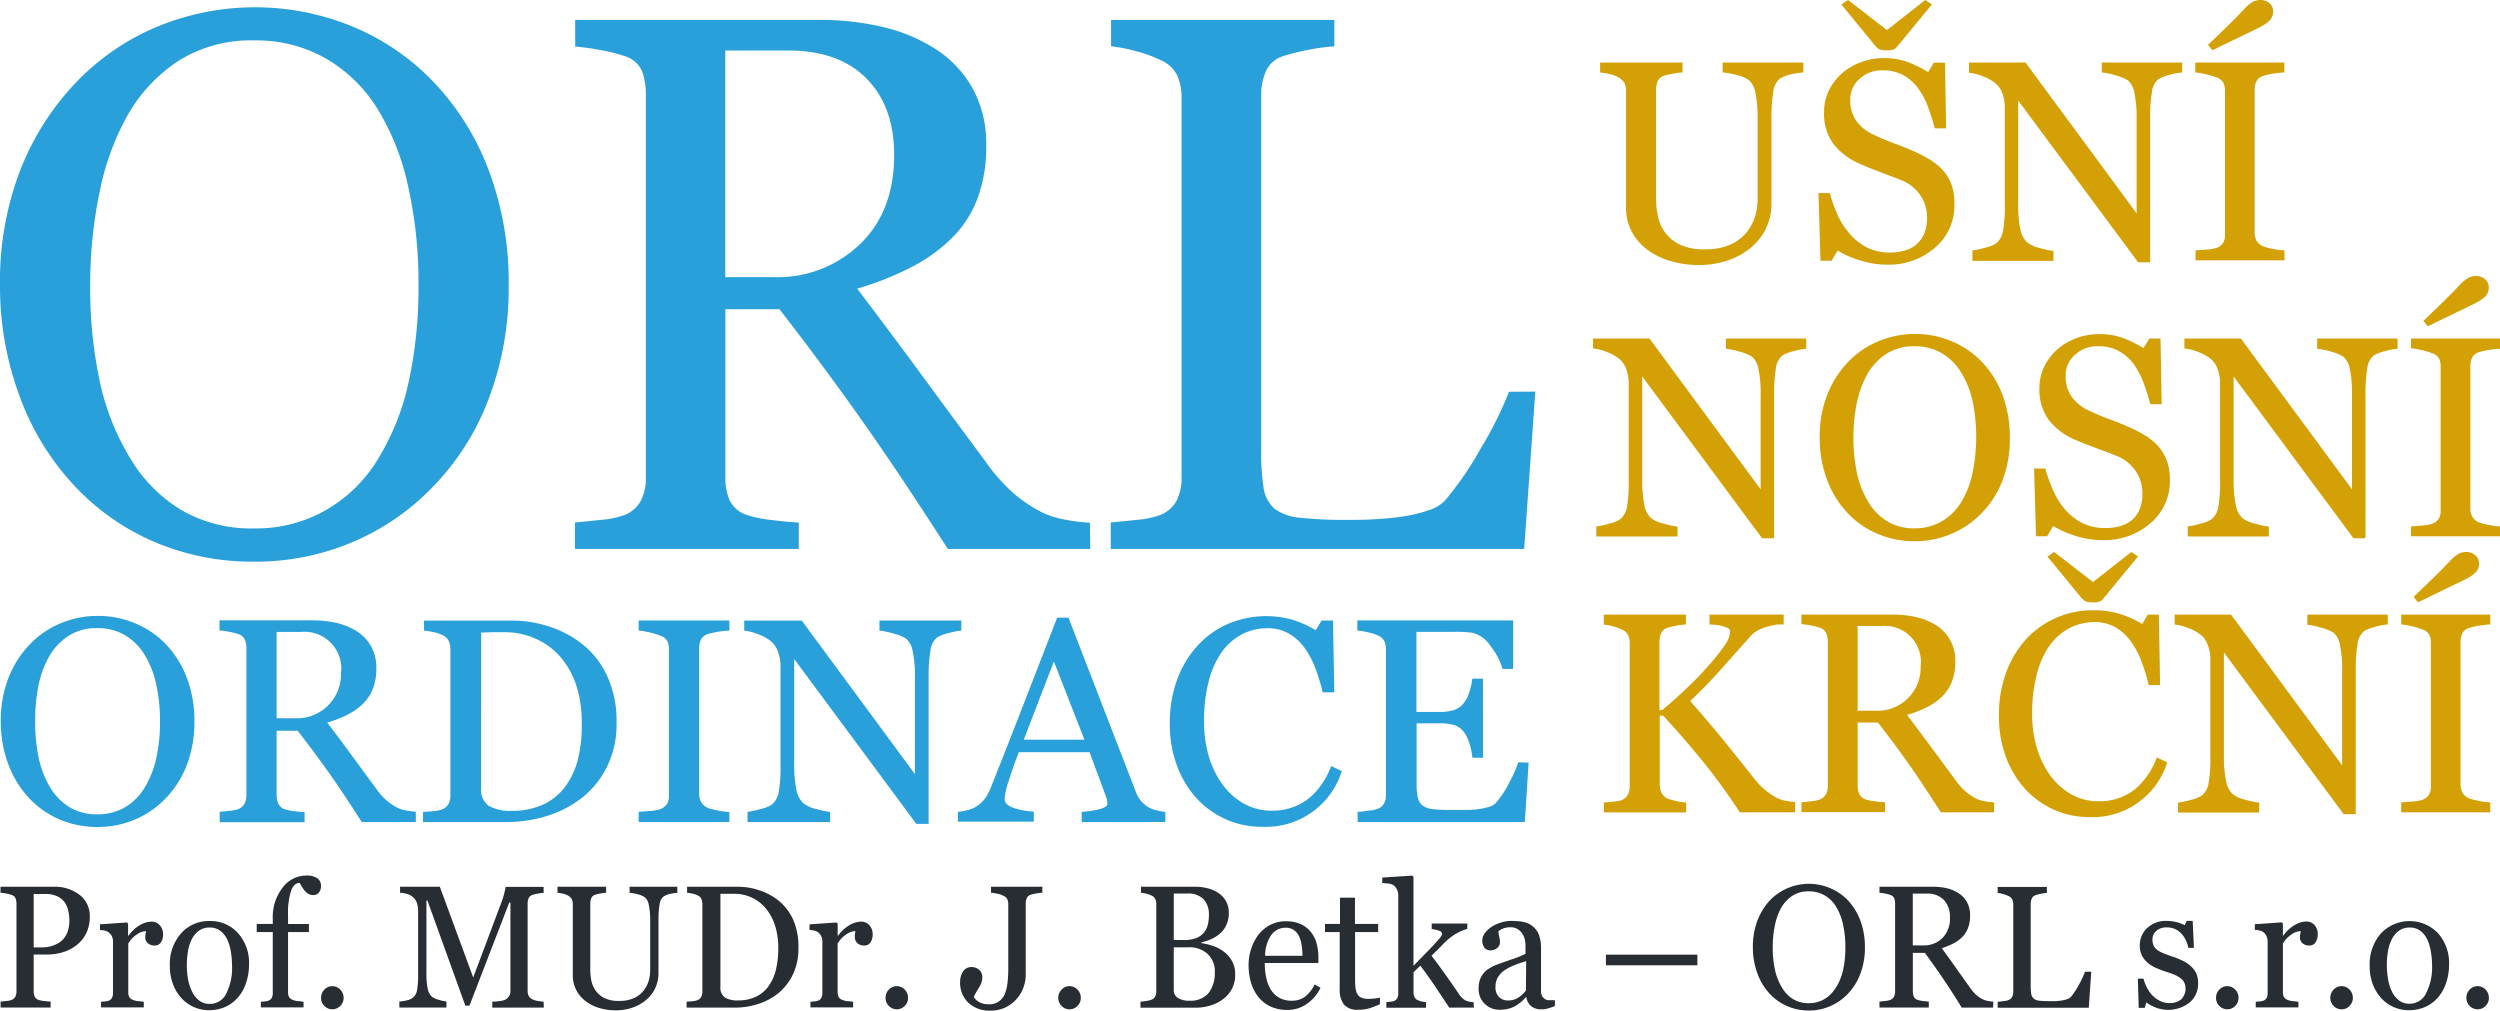 <svg xmlns="http://www.w3.org/2000/svg" viewBox="0 0 415.73 168.04"><defs><style>.cls-1{fill:#2aa0da;}.cls-2{fill:#d3a006;}.cls-3{fill:#272d33;}</style></defs><g id="Vrstva_2" data-name="Vrstva 2"><g id="Vrstva_1-2" data-name="Vrstva 1"><path class="cls-1" d="M72.19,13.73A43.27,43.27,0,0,1,81.3,28.39a52.77,52.77,0,0,1,3.29,19,51.82,51.82,0,0,1-3.35,19A42.34,42.34,0,0,1,71.94,81a40.31,40.31,0,0,1-13.39,9.18,41.43,41.43,0,0,1-16.24,3.22,41.53,41.53,0,0,1-17-3.44A39.37,39.37,0,0,1,12,80.37a43.41,43.41,0,0,1-8.78-14.6A52.26,52.26,0,0,1,0,47.39,51.34,51.34,0,0,1,3.38,28.27a44.48,44.48,0,0,1,9.24-14.54,39.88,39.88,0,0,1,13.54-9.3,42.6,42.6,0,0,1,32.64.06A39.46,39.46,0,0,1,72.19,13.73ZM63,76.09a40.85,40.85,0,0,0,5-12.77,73.32,73.32,0,0,0,1.59-15.93,72.89,72.89,0,0,0-1.77-16.61,41.06,41.06,0,0,0-5.18-12.9,24.73,24.73,0,0,0-8.55-8.21A23.33,23.33,0,0,0,42.31,6.72a22.61,22.61,0,0,0-12.65,3.41,26.51,26.51,0,0,0-8.49,9.12A43.41,43.41,0,0,0,16.55,32,75.59,75.59,0,0,0,15,47.39a74.25,74.25,0,0,0,1.61,16.12,41,41,0,0,0,5.09,12.77,24.91,24.91,0,0,0,8.43,8.52,23,23,0,0,0,12.15,3.07,23.31,23.31,0,0,0,12-3.1A24.15,24.15,0,0,0,63,76.09Z"/><path class="cls-1" d="M181.3,91.28H157.61Q149.74,79,143.39,70T129.62,51.42h-9v27.9a9.81,9.81,0,0,0,.68,3.81,4.79,4.79,0,0,0,2.91,2.51,19.17,19.17,0,0,0,3.91.81c1.86.24,3.43.39,4.71.43v4.4H95.62v-4.4c1-.08,2.43-.23,4.31-.43a15.06,15.06,0,0,0,3.94-.81,5.29,5.29,0,0,0,2.69-2.36,8.25,8.25,0,0,0,.84-4V15.71a11.09,11.09,0,0,0-.62-3.84,4.53,4.53,0,0,0-2.91-2.54,26.11,26.11,0,0,0-4-1,40.39,40.39,0,0,0-4.22-.59V3.31h40.61A46,46,0,0,1,146.7,4.46a28.25,28.25,0,0,1,8.87,3.69,18.6,18.6,0,0,1,6.14,6.48A19.15,19.15,0,0,1,164,24.27a24.33,24.33,0,0,1-1.55,9A18.43,18.43,0,0,1,157.86,40a27.15,27.15,0,0,1-6.69,4.62A51.36,51.36,0,0,1,142.55,48q6.51,8.61,10.82,14.5t10.57,14.32a29.51,29.51,0,0,0,4.93,5.49,25.27,25.27,0,0,0,4.37,2.88,14.77,14.77,0,0,0,4,1.24,29.78,29.78,0,0,0,4,.5ZM148.69,25.73q0-8-4.59-12.66t-13-4.67H120.61V46.09h8.12A19.76,19.76,0,0,0,143,40.61Q148.7,35.14,148.69,25.73Z"/><path class="cls-1" d="M255.31,65.12l-1.85,26.16H184.71v-4.4c1-.08,2.42-.23,4.3-.43a15,15,0,0,0,3.94-.81,5.35,5.35,0,0,0,2.7-2.36,8.25,8.25,0,0,0,.83-4v-63a9.08,9.08,0,0,0-.71-3.72A5.41,5.41,0,0,0,193,10a21.09,21.09,0,0,0-4-1.46,24,24,0,0,0-4.24-.84V3.31h37.13v4.4a30.29,30.29,0,0,0-4.5.62,33.94,33.94,0,0,0-4,1,4.61,4.61,0,0,0-2.89,2.54,9.72,9.72,0,0,0-.77,3.84V74.79a38.19,38.19,0,0,0,.4,6.35A5.71,5.71,0,0,0,212,84.65a8.51,8.51,0,0,0,4.25,1.45,68.91,68.91,0,0,0,7.9.35c1.53,0,3.12,0,4.78-.13a42.55,42.55,0,0,0,4.71-.49,23.83,23.83,0,0,0,4-1,6.35,6.35,0,0,0,2.69-1.64,54.66,54.66,0,0,0,5.92-8.65,60.84,60.84,0,0,0,4.68-9.39Z"/><path class="cls-2" d="M299.87,12.05a12.15,12.15,0,0,0-1.9.28,6,6,0,0,0-2,.76,3.28,3.28,0,0,0-1.09,2.2,23.65,23.65,0,0,0-.3,4.08v14.3a9.59,9.59,0,0,1-1.13,4.75,10,10,0,0,1-3,3.31,12.43,12.43,0,0,1-3.86,1.8,15.09,15.09,0,0,1-3.88.54,16.77,16.77,0,0,1-5.28-.77,11.88,11.88,0,0,1-3.9-2.1,9,9,0,0,1-2.34-3,8.47,8.47,0,0,1-.79-3.56V15.18a3.09,3.09,0,0,0-.26-1.36,2.6,2.6,0,0,0-1.08-1,5.64,5.64,0,0,0-1.48-.52,11.76,11.76,0,0,0-1.49-.24V10.4h13.7v1.65a9.81,9.81,0,0,0-1.63.21,11.88,11.88,0,0,0-1.45.34,1.68,1.68,0,0,0-1.06.93,3.61,3.61,0,0,0-.26,1.41V33.1a13.5,13.5,0,0,0,.29,2.76,7.15,7.15,0,0,0,1.14,2.7,6.82,6.82,0,0,0,2.46,2.08,9.29,9.29,0,0,0,4.26.82,10.05,10.05,0,0,0,4.28-.82,7.08,7.08,0,0,0,2.72-2.13,7.91,7.91,0,0,0,1.34-2.61,9.65,9.65,0,0,0,.4-2.76V19.67a20.06,20.06,0,0,0-.37-4.21,3.56,3.56,0,0,0-1.09-2.14,6.43,6.43,0,0,0-2.21-.9,13.75,13.75,0,0,0-2.15-.37V10.4h13.44Z"/><path class="cls-2" d="M323,28.2a7.87,7.87,0,0,1,1.54,2.54A9.5,9.5,0,0,1,325,34a9.12,9.12,0,0,1-3.22,7.18,11.64,11.64,0,0,1-8,2.83,14.58,14.58,0,0,1-4.4-.69,16.52,16.52,0,0,1-3.8-1.65l-1,1.69h-1.85l-.33-11.26h1.88a24.91,24.91,0,0,0,1.35,3.76A13.15,13.15,0,0,0,307.7,39a9.46,9.46,0,0,0,2.82,2.18,8.21,8.21,0,0,0,3.74.81,8.36,8.36,0,0,0,2.79-.42A4.82,4.82,0,0,0,319,40.34a4.89,4.89,0,0,0,1.1-1.8,7.22,7.22,0,0,0,.36-2.38,6.59,6.59,0,0,0-1.11-3.67A6.85,6.85,0,0,0,316,29.9c-1-.4-2.15-.84-3.45-1.33s-2.42-.94-3.36-1.37a10.92,10.92,0,0,1-4.32-3.28,8.48,8.48,0,0,1-1.54-5.29,8.1,8.1,0,0,1,.76-3.5,9.19,9.19,0,0,1,2.18-2.9,9.88,9.88,0,0,1,3.18-1.88,10.72,10.72,0,0,1,3.82-.69,11.1,11.1,0,0,1,4.07.7A18.8,18.8,0,0,1,320.63,12l.95-1.58h1.86l.18,10.92h-1.87c-.34-1.25-.73-2.45-1.15-3.59a12.84,12.84,0,0,0-1.66-3.11,7.55,7.55,0,0,0-2.43-2.14,7.07,7.07,0,0,0-3.52-.8,5.41,5.41,0,0,0-3.76,1.41,4.51,4.51,0,0,0-1.55,3.45,5.92,5.92,0,0,0,1,3.54,7.3,7.3,0,0,0,2.89,2.3q1.69.81,3.33,1.41c1.09.39,2.14.81,3.16,1.26a23.29,23.29,0,0,1,2.68,1.37A10.16,10.16,0,0,1,323,28.2ZM321.26.74l-5.42,6.58a6,6,0,0,1-.76.82,2.6,2.6,0,0,1-1.4.22,2.42,2.42,0,0,1-1.31-.25,3.49,3.49,0,0,1-.7-.69L306.2.74,307.31,0l6.47,5,6.37-5Z"/><path class="cls-2" d="M362.88,12.05a10.08,10.08,0,0,0-2,.37,7,7,0,0,0-1.92.72,3.23,3.23,0,0,0-1.12,2.22,24.09,24.09,0,0,0-.29,4.17V43.61h-2L335.6,16.71v17a20.3,20.3,0,0,0,.36,4.38,4.13,4.13,0,0,0,1.1,2.18,5.54,5.54,0,0,0,2.2,1,14.45,14.45,0,0,0,2.21.46v1.65H328V41.64a12.82,12.82,0,0,0,2.11-.45,5.72,5.72,0,0,0,1.85-.73,3.37,3.37,0,0,0,1.11-2,22.68,22.68,0,0,0,.31-4.56V17.73a6.49,6.49,0,0,0-.38-2.14A3.87,3.87,0,0,0,332,14a7,7,0,0,0-2.26-1.31,8.11,8.11,0,0,0-2.31-.59V10.4h9.4L355.3,35.47V19.83a19.87,19.87,0,0,0-.37-4.41,3.47,3.47,0,0,0-1.07-2.05,7.9,7.9,0,0,0-2.12-.86,11.23,11.23,0,0,0-2.23-.46V10.4h13.37Z"/><path class="cls-2" d="M379.91,43.29H365.1V41.64l1.81-.14a6.36,6.36,0,0,0,1.67-.28,2.25,2.25,0,0,0,1.11-.82A2.61,2.61,0,0,0,370,39V15.13a3.15,3.15,0,0,0-.26-1.35,2.06,2.06,0,0,0-1.2-.92,11.71,11.71,0,0,0-1.75-.52,11.88,11.88,0,0,0-1.73-.29V10.4h14.81v1.65a14,14,0,0,0-1.72.17,10.9,10.9,0,0,0-1.73.39,1.81,1.81,0,0,0-1.19.9,3.18,3.18,0,0,0-.3,1.39V38.7a2.6,2.6,0,0,0,.34,1.35,2.25,2.25,0,0,0,1.15.94,10.28,10.28,0,0,0,1.58.41,13.1,13.1,0,0,0,1.87.24Zm-4-38.82c-.68.34-1.74.86-3.17,1.54l-4.85,2.35-.72-.9c1.41-1.34,2.55-2.45,3.44-3.32s1.77-1.77,2.63-2.68A5.64,5.64,0,0,1,374.57.34,2.61,2.61,0,0,1,375.88,0a2.25,2.25,0,0,1,1.5.53A1.68,1.68,0,0,1,378,1.85a2.1,2.1,0,0,1-.6,1.58A6.41,6.41,0,0,1,375.88,4.47Z"/><path class="cls-2" d="M300.36,58a9.32,9.32,0,0,0-2,.37,7,7,0,0,0-1.93.72,3.25,3.25,0,0,0-1.12,2.22,25.13,25.13,0,0,0-.29,4.17V89.51h-2L273.09,62.6v17a21.09,21.09,0,0,0,.35,4.38,4,4,0,0,0,1.11,2.17,5.27,5.27,0,0,0,2.2.95,13.42,13.42,0,0,0,2.2.47v1.64H265.46V87.54a12.11,12.11,0,0,0,2.11-.46,5.39,5.39,0,0,0,1.85-.73,3.38,3.38,0,0,0,1.12-2,23.5,23.5,0,0,0,.3-4.55V63.62a6.63,6.63,0,0,0-.37-2.13,3.92,3.92,0,0,0-1-1.64,7,7,0,0,0-2.26-1.31,7.81,7.81,0,0,0-2.3-.59V56.3h9.39l18.48,25.07V65.73a19.81,19.81,0,0,0-.37-4.41,3.53,3.53,0,0,0-1.06-2,7.67,7.67,0,0,0-2.13-.86A11.23,11.23,0,0,0,287,58V56.3h13.37Z"/><path class="cls-2" d="M329.58,60.19A16.25,16.25,0,0,1,333,65.67a19.94,19.94,0,0,1,1.22,7.11A19.23,19.23,0,0,1,333,79.89a15.72,15.72,0,0,1-3.47,5.44,15,15,0,0,1-5,3.43A15.3,15.3,0,0,1,318.41,90a15.46,15.46,0,0,1-6.34-1.29,14.56,14.56,0,0,1-5-3.58,16.19,16.19,0,0,1-3.28-5.45,19.46,19.46,0,0,1-1.19-6.87,19,19,0,0,1,1.25-7.15,16.51,16.51,0,0,1,3.45-5.44,14.9,14.9,0,0,1,5.06-3.47,15.86,15.86,0,0,1,12.2,0A14.87,14.87,0,0,1,329.58,60.19ZM326.13,83.5A15.29,15.29,0,0,0,328,78.73,29.67,29.67,0,0,0,328,66.57,15.58,15.58,0,0,0,326,61.75a9.19,9.19,0,0,0-3.2-3.07,8.63,8.63,0,0,0-4.4-1.1,8.46,8.46,0,0,0-4.73,1.27,9.91,9.91,0,0,0-3.17,3.41A16.46,16.46,0,0,0,308.78,67a28.1,28.1,0,0,0-.57,5.75,27.67,27.67,0,0,0,.61,6,15.13,15.13,0,0,0,1.9,4.77,9.25,9.25,0,0,0,3.15,3.19,8.56,8.56,0,0,0,4.54,1.15,8.76,8.76,0,0,0,4.47-1.16A9,9,0,0,0,326.13,83.5Z"/><path class="cls-2" d="M358.8,74.1a7.66,7.66,0,0,1,1.54,2.53,9.49,9.49,0,0,1,.5,3.21A9.17,9.17,0,0,1,357.62,87a11.72,11.72,0,0,1-8,2.82,14.62,14.62,0,0,1-4.4-.68,17.16,17.16,0,0,1-3.8-1.66l-1,1.7h-1.85l-.32-11.27h1.87a25,25,0,0,0,1.36,3.77,13.15,13.15,0,0,0,2,3.14A9.29,9.29,0,0,0,346.34,87a8.25,8.25,0,0,0,3.75.81,8.44,8.44,0,0,0,2.79-.42,4.89,4.89,0,0,0,1.93-1.18,4.76,4.76,0,0,0,1.1-1.8,7.22,7.22,0,0,0,.36-2.38,6.64,6.64,0,0,0-1.11-3.68,6.93,6.93,0,0,0-3.31-2.59c-1-.39-2.16-.84-3.46-1.32S346,73.53,345,73.1a11,11,0,0,1-4.32-3.28,8.57,8.57,0,0,1-1.54-5.3,8.06,8.06,0,0,1,.77-3.49,9.16,9.16,0,0,1,2.17-2.9,10.09,10.09,0,0,1,3.18-1.89,10.94,10.94,0,0,1,3.82-.68,11.28,11.28,0,0,1,4.07.69,19.66,19.66,0,0,1,3.28,1.63l1-1.58h1.85l.19,10.91h-1.88c-.34-1.25-.72-2.44-1.15-3.59a12.59,12.59,0,0,0-1.65-3.1,7.57,7.57,0,0,0-2.44-2.14,7,7,0,0,0-3.52-.8A5.36,5.36,0,0,0,345.06,59a4.47,4.47,0,0,0-1.56,3.45,6,6,0,0,0,1,3.53,7.26,7.26,0,0,0,2.9,2.31,35.29,35.29,0,0,0,3.32,1.4c1.09.4,2.15.82,3.17,1.27a23.08,23.08,0,0,1,2.67,1.36A10,10,0,0,1,358.8,74.1Z"/><path class="cls-2" d="M398.7,58a9.32,9.32,0,0,0-2,.37,6.79,6.79,0,0,0-1.92.72,3.22,3.22,0,0,0-1.13,2.22,25.13,25.13,0,0,0-.29,4.17V89.51h-2L371.43,62.6v17a20.3,20.3,0,0,0,.36,4.38,4,4,0,0,0,1.1,2.17,5.34,5.34,0,0,0,2.2.95,13.42,13.42,0,0,0,2.2.47v1.64H363.8V87.54a12.11,12.11,0,0,0,2.11-.46,5.58,5.58,0,0,0,1.86-.73,3.37,3.37,0,0,0,1.11-2,23.5,23.5,0,0,0,.3-4.55V63.62a6.37,6.37,0,0,0-.37-2.13,3.92,3.92,0,0,0-1-1.64,6.91,6.91,0,0,0-2.26-1.31,7.81,7.81,0,0,0-2.3-.59V56.3h9.39l18.48,25.07V65.73a19.81,19.81,0,0,0-.37-4.41,3.47,3.47,0,0,0-1.06-2,7.71,7.71,0,0,0-2.12-.86,11.3,11.3,0,0,0-2.24-.46V56.3H398.7Z"/><path class="cls-2" d="M415.73,89.18h-14.8V87.54l1.8-.14a6.73,6.73,0,0,0,1.67-.28,2.31,2.31,0,0,0,1.11-.82,2.53,2.53,0,0,0,.35-1.45V61a3.24,3.24,0,0,0-.25-1.36,2.08,2.08,0,0,0-1.21-.91,11.36,11.36,0,0,0-1.75-.52,10.56,10.56,0,0,0-1.72-.29V56.3h14.8V58a13.64,13.64,0,0,0-1.71.17,12.08,12.08,0,0,0-1.74.38,1.83,1.83,0,0,0-1.18.91,3.15,3.15,0,0,0-.3,1.39V84.59a2.74,2.74,0,0,0,.33,1.36,2.35,2.35,0,0,0,1.15.94,10.42,10.42,0,0,0,1.59.4,11.71,11.71,0,0,0,1.86.25Zm-4-38.81-3.16,1.54-4.86,2.35-.72-.9c1.41-1.35,2.56-2.45,3.45-3.33s1.76-1.76,2.63-2.67a5.75,5.75,0,0,1,1.35-1.13,2.74,2.74,0,0,1,1.31-.33,2.23,2.23,0,0,1,1.51.53,1.7,1.7,0,0,1,.62,1.32,2.1,2.1,0,0,1-.6,1.58A6.3,6.3,0,0,1,411.7,50.37Z"/><path class="cls-2" d="M298.53,135.08h-9.22a100.31,100.31,0,0,0-5.92-8.19q-3.27-4.06-6.83-7.89H276v11.44a3.17,3.17,0,0,0,.29,1.37,2.15,2.15,0,0,0,1.05,1,11.56,11.56,0,0,0,1.38.39,9,9,0,0,0,1.68.25v1.65H266.71v-1.65l1.56-.14a5.12,5.12,0,0,0,1.43-.27,2,2,0,0,0,1-.9,3,3,0,0,0,.31-1.42V107a3.42,3.42,0,0,0-.26-1.37,2.09,2.09,0,0,0-1.06-.95,9,9,0,0,0-1.48-.53,8.31,8.31,0,0,0-1.51-.28V102.2h13.65v1.64a12.42,12.42,0,0,0-1.62.21,11.69,11.69,0,0,0-1.44.35,1.66,1.66,0,0,0-1.06.93,3.45,3.45,0,0,0-.28,1.41v11.35h.46q2.08-1.75,4.1-3.67a51.81,51.81,0,0,0,3.67-3.81,36.91,36.91,0,0,0,2.67-3.37,4.22,4.22,0,0,0,.85-2.24.67.67,0,0,0-.43-.57,5.7,5.7,0,0,0-1-.36,8.13,8.13,0,0,0-1.16-.17l-.83-.06V102.2h12.33v1.64l-.3,0-.54,0c-.21,0-.43,0-.64.09l-.84.17a8.25,8.25,0,0,0-1.68.59,4.33,4.33,0,0,0-1.42,1l-5,5.61c-1.72,1.93-3.44,3.69-5.13,5.28q3.52,4,5.83,6.86t4.91,6.14a11.37,11.37,0,0,0,2,2,12.69,12.69,0,0,0,1.71,1.13,5.66,5.66,0,0,0,1.5.46,10,10,0,0,0,1.5.18Z"/><path class="cls-2" d="M331.59,135.08h-8.85q-2.94-4.62-5.31-8t-5.15-6.93h-3.37v10.43a3.67,3.67,0,0,0,.25,1.42,1.82,1.82,0,0,0,1.09.94,7,7,0,0,0,1.46.3,17.52,17.52,0,0,0,1.76.16v1.65h-13.9v-1.65c.37,0,.91-.08,1.61-.16a5.87,5.87,0,0,0,1.47-.3,2,2,0,0,0,1-.88,3.09,3.09,0,0,0,.31-1.48V106.83a3.94,3.94,0,0,0-.23-1.43,1.67,1.67,0,0,0-1.09-1,10.27,10.27,0,0,0-1.5-.39,15.86,15.86,0,0,0-1.58-.22V102.2h15.18a17,17,0,0,1,3.92.43A10.47,10.47,0,0,1,322,104a6.93,6.93,0,0,1,2.29,2.43,7.11,7.11,0,0,1,.86,3.6,9,9,0,0,1-.58,3.36,7.09,7.09,0,0,1-1.71,2.53,10.11,10.11,0,0,1-2.51,1.72,18.44,18.44,0,0,1-3.22,1.24q2.43,3.23,4.05,5.42t3.95,5.36a11.18,11.18,0,0,0,1.84,2.05,10,10,0,0,0,1.63,1.08,5.74,5.74,0,0,0,1.51.46,10,10,0,0,0,1.5.18Zm-12.18-24.5a6,6,0,0,0-6.56-6.48h-3.94v14.09h3a7.18,7.18,0,0,0,7.47-7.61Z"/><path class="cls-2" d="M347.34,135.87a14.2,14.2,0,0,1-5.64-1.16,14.6,14.6,0,0,1-4.78-3.34,16.35,16.35,0,0,1-3.29-5.32,19.35,19.35,0,0,1-1.22-7.09,20.27,20.27,0,0,1,1.2-7.15,16.77,16.77,0,0,1,3.33-5.53,14.79,14.79,0,0,1,5-3.55,15.25,15.25,0,0,1,6.14-1.25,15,15,0,0,1,4.39.6,16.21,16.21,0,0,1,3.75,1.69l.95-1.57H359l.21,11.72h-1.9a27.65,27.65,0,0,0-1.12-3.72,14.51,14.51,0,0,0-1.73-3.39,8.47,8.47,0,0,0-2.64-2.47,6.84,6.84,0,0,0-3.49-.89,8.92,8.92,0,0,0-4.18,1,9.51,9.51,0,0,0-3.35,2.94,14.67,14.67,0,0,0-2.1,4.78,25.34,25.34,0,0,0-.77,6.47,19.89,19.89,0,0,0,.8,5.78,15.06,15.06,0,0,0,2.28,4.63,11.07,11.07,0,0,0,3.51,3.09,9.26,9.26,0,0,0,4.52,1.11,9.84,9.84,0,0,0,3.45-.59,9.34,9.34,0,0,0,2.73-1.57,12.15,12.15,0,0,0,2-2.31,12.77,12.77,0,0,0,1.44-2.83l1.73.83a13,13,0,0,1-13.1,9.09Zm8.19-43.33-5.42,6.58a6.84,6.84,0,0,1-.75.82,2.67,2.67,0,0,1-1.41.22,2.34,2.34,0,0,1-1.3-.26,3.52,3.52,0,0,1-.71-.69l-5.47-6.67,1.11-.75,6.47,5,6.37-5Z"/><path class="cls-2" d="M397.08,103.84a10.82,10.82,0,0,0-2,.37,7.73,7.73,0,0,0-1.93.72,3.3,3.3,0,0,0-1.12,2.23,25,25,0,0,0-.29,4.17V135.4h-2l-19.92-26.9v17a20.3,20.3,0,0,0,.36,4.38,4,4,0,0,0,1.1,2.18,5.27,5.27,0,0,0,2.2.95,13,13,0,0,0,2.2.46v1.65H362.18v-1.65a12.82,12.82,0,0,0,2.11-.45,5.39,5.39,0,0,0,1.85-.73,3.33,3.33,0,0,0,1.12-2,23.57,23.57,0,0,0,.3-4.55v-16.2a6.63,6.63,0,0,0-.37-2.13,4,4,0,0,0-1-1.65,7.2,7.2,0,0,0-2.26-1.31,8.14,8.14,0,0,0-2.3-.59V102.2H371l18.48,25.07V111.63a19.91,19.91,0,0,0-.37-4.42,3.56,3.56,0,0,0-1.06-2,7.71,7.71,0,0,0-2.13-.85,11.42,11.42,0,0,0-2.23-.47V102.2h13.37Z"/><path class="cls-2" d="M414.11,135.08H399.3v-1.65l1.81-.14a6.84,6.84,0,0,0,1.67-.27,2.27,2.27,0,0,0,1.11-.83,2.58,2.58,0,0,0,.35-1.44V106.92a3.15,3.15,0,0,0-.26-1.35,2.1,2.1,0,0,0-1.2-.92,12.6,12.6,0,0,0-1.75-.52,11.67,11.67,0,0,0-1.73-.29V102.2h14.81v1.64a16.13,16.13,0,0,0-1.71.18,12.08,12.08,0,0,0-1.74.38,1.82,1.82,0,0,0-1.18.9,3.05,3.05,0,0,0-.31,1.39v23.8a2.77,2.77,0,0,0,.34,1.36,2.35,2.35,0,0,0,1.15.94,11.79,11.79,0,0,0,1.59.4,10.52,10.52,0,0,0,1.86.24Zm-4-38.81-3.16,1.54c-1.43.68-3.05,1.47-4.86,2.35l-.72-.91c1.41-1.34,2.55-2.45,3.44-3.32s1.77-1.76,2.63-2.68a5.89,5.89,0,0,1,1.36-1.12,2.75,2.75,0,0,1,1.31-.34,2.19,2.19,0,0,1,1.5.54,1.65,1.65,0,0,1,.63,1.32,2.07,2.07,0,0,1-.6,1.57A6,6,0,0,1,410.08,96.27Z"/><path class="cls-1" d="M27.61,107.16a16.48,16.48,0,0,1,3.47,5.58A20.17,20.17,0,0,1,32.33,120a19.74,19.74,0,0,1-1.28,7.25,16.2,16.2,0,0,1-3.54,5.55,15.36,15.36,0,0,1-5.09,3.49,15.72,15.72,0,0,1-6.19,1.23,15.87,15.87,0,0,1-6.46-1.31,15,15,0,0,1-5.08-3.65A16.5,16.5,0,0,1,1.35,127a19.93,19.93,0,0,1-1.22-7,19.53,19.53,0,0,1,1.28-7.28,17,17,0,0,1,3.51-5.53,15.11,15.11,0,0,1,5.16-3.54,15.78,15.78,0,0,1,6.15-1.23,16,16,0,0,1,6.28,1.25A14.94,14.94,0,0,1,27.61,107.16ZM24.09,130.9A15.63,15.63,0,0,0,26,126a27.53,27.53,0,0,0,.61-6.07,27.71,27.71,0,0,0-.68-6.32,15.33,15.33,0,0,0-2-4.91,9.43,9.43,0,0,0-3.25-3.13,8.88,8.88,0,0,0-4.49-1.12,8.54,8.54,0,0,0-4.81,1.3,10,10,0,0,0-3.24,3.47,16.86,16.86,0,0,0-1.76,4.86A29.17,29.17,0,0,0,5.85,120a28.06,28.06,0,0,0,.61,6.14A15.5,15.5,0,0,0,8.39,131a9.51,9.51,0,0,0,3.21,3.25,8.8,8.8,0,0,0,4.63,1.17,9,9,0,0,0,4.56-1.18A9.26,9.26,0,0,0,24.09,130.9Z"/><path class="cls-1" d="M69.15,136.69h-9q-3-4.71-5.41-8.12t-5.25-7.06H46v10.62a3.79,3.79,0,0,0,.26,1.45,1.83,1.83,0,0,0,1.11,1,7.08,7.08,0,0,0,1.49.3c.71.1,1.3.15,1.79.17v1.68H36.53V135l1.64-.17a5.55,5.55,0,0,0,1.5-.3,2.13,2.13,0,0,0,1-.9,3.19,3.19,0,0,0,.31-1.51V107.91a4.11,4.11,0,0,0-.23-1.46,1.74,1.74,0,0,0-1.11-1,10.8,10.8,0,0,0-1.53-.39,13.77,13.77,0,0,0-1.61-.22v-1.68H52a17.48,17.48,0,0,1,4,.44,10.76,10.76,0,0,1,3.37,1.4,7,7,0,0,1,2.34,2.47,7.27,7.27,0,0,1,.87,3.67,9.29,9.29,0,0,1-.58,3.42,7.25,7.25,0,0,1-1.75,2.58,10.44,10.44,0,0,1-2.55,1.75,19.47,19.47,0,0,1-3.28,1.27q2.48,3.27,4.12,5.52c1.09,1.5,2.43,3.31,4,5.45a11,11,0,0,0,1.88,2.09,9.72,9.72,0,0,0,1.66,1.1,5.85,5.85,0,0,0,1.54.47,12.14,12.14,0,0,0,1.53.19Zm-12.42-25a6.1,6.1,0,0,0-6.67-6.6H46v14.35h3.09a7.31,7.31,0,0,0,7.6-7.75Z"/><path class="cls-1" d="M102.53,120.14a16.07,16.07,0,0,1-1.61,7.41,15.18,15.18,0,0,1-4.18,5.15,18.21,18.21,0,0,1-5.83,3,22.66,22.66,0,0,1-6.68,1H70.35V135a15.25,15.25,0,0,0,1.79-.13,5.38,5.38,0,0,0,1.45-.3,2,2,0,0,0,1-.9,3.15,3.15,0,0,0,.31-1.46V108.05a3.7,3.7,0,0,0-.27-1.44,2,2,0,0,0-1.07-1,6.37,6.37,0,0,0-1.58-.52,12.91,12.91,0,0,0-1.47-.21v-1.68H85.18a19.61,19.61,0,0,1,5.95.93,17.67,17.67,0,0,1,5.09,2.52,14.46,14.46,0,0,1,4.63,5.5A17.83,17.83,0,0,1,102.53,120.14Zm-5.79,0a19.7,19.7,0,0,0-.89-6.1,14,14,0,0,0-2.62-4.75,11.47,11.47,0,0,0-4-3A12.33,12.33,0,0,0,84,105.13l-2.18,0-1.81.06V131a3.3,3.3,0,0,0,1.25,3,7.12,7.12,0,0,0,3.85.83,12.1,12.1,0,0,0,5.24-1.06,9.42,9.42,0,0,0,3.63-2.95,13.11,13.11,0,0,0,2.14-4.59A24.08,24.08,0,0,0,96.74,120.13Z"/><path class="cls-1" d="M121.29,136.69H106.21V135l1.84-.14a6.92,6.92,0,0,0,1.7-.29,2.28,2.28,0,0,0,1.13-.83,2.63,2.63,0,0,0,.36-1.48V108a3.3,3.3,0,0,0-.26-1.38,2.2,2.2,0,0,0-1.23-.94,13,13,0,0,0-1.78-.53,12.4,12.4,0,0,0-1.76-.29v-1.68h15.08v1.68a14.38,14.38,0,0,0-1.75.17,14.86,14.86,0,0,0-1.77.39,1.88,1.88,0,0,0-1.2.92,3.32,3.32,0,0,0-.31,1.42V132a2.72,2.72,0,0,0,.35,1.38,2.32,2.32,0,0,0,1.16,1,15.33,15.33,0,0,0,3.52.66Z"/><path class="cls-1" d="M159.86,104.87a9.87,9.87,0,0,0-2,.38,7.11,7.11,0,0,0-2,.73,3.28,3.28,0,0,0-1.14,2.26,24.89,24.89,0,0,0-.3,4.25V137h-2.05l-20.3-27.41v17.28a21,21,0,0,0,.36,4.46,4.14,4.14,0,0,0,1.13,2.22,5.4,5.4,0,0,0,2.24,1,14,14,0,0,0,2.24.47v1.68H124.31V135a13.61,13.61,0,0,0,2.15-.46,5.8,5.8,0,0,0,1.89-.74,3.45,3.45,0,0,0,1.13-2,23.49,23.49,0,0,0,.31-4.64v-16.5a6.61,6.61,0,0,0-.38-2.17,4.09,4.09,0,0,0-1-1.68,7.21,7.21,0,0,0-2.31-1.33,8.08,8.08,0,0,0-2.34-.6v-1.68h9.57l18.82,25.54V112.8a19.94,19.94,0,0,0-.38-4.5,3.57,3.57,0,0,0-1.08-2.09,7.76,7.76,0,0,0-2.16-.87,11.9,11.9,0,0,0-2.28-.47v-1.68h13.62Z"/><path class="cls-1" d="M193.8,136.69H179.88V135a15,15,0,0,0,3.06-.47c.81-.24,1.21-.53,1.21-.88a2.72,2.72,0,0,0-.05-.52,2.13,2.13,0,0,0-.14-.54l-2.77-7.5H169.43c-.44,1.1-.8,2.06-1.07,2.88s-.53,1.57-.75,2.26-.34,1.23-.42,1.65a6,6,0,0,0-.12,1c0,.63.49,1.12,1.49,1.47a12,12,0,0,0,3.35.61v1.68H159.29V135a9.84,9.84,0,0,0,1.54-.27,5.17,5.17,0,0,0,1.51-.6,5.82,5.82,0,0,0,1.46-1.34,8.39,8.39,0,0,0,1-1.92q2.52-6.3,5.57-14.16l5.43-14h1.88l11.17,28.89a5.59,5.59,0,0,0,.8,1.49,5.81,5.81,0,0,0,1.25,1.11,5.33,5.33,0,0,0,1.42.55,7.55,7.55,0,0,0,1.46.25ZM180.33,123l-5.08-13-5,13Z"/><path class="cls-1" d="M209.75,137.49a14.54,14.54,0,0,1-5.75-1.18,14.84,14.84,0,0,1-4.87-3.4,16.68,16.68,0,0,1-3.35-5.42,19.81,19.81,0,0,1-1.25-7.22,20.57,20.57,0,0,1,1.23-7.29,17,17,0,0,1,3.4-5.63,14.84,14.84,0,0,1,5.07-3.61,16.24,16.24,0,0,1,10.73-.67,16.81,16.81,0,0,1,3.82,1.73l1-1.61h1.89l.21,11.94h-1.93a28.43,28.43,0,0,0-1.13-3.78,15.1,15.1,0,0,0-1.77-3.46,8.53,8.53,0,0,0-2.69-2.51,6.88,6.88,0,0,0-3.56-.91,9.09,9.09,0,0,0-4.25,1,9.7,9.7,0,0,0-3.41,3,14.92,14.92,0,0,0-2.15,4.87,25.8,25.8,0,0,0-.77,6.59,20.31,20.31,0,0,0,.81,5.89,15.24,15.24,0,0,0,2.32,4.71,11.35,11.35,0,0,0,3.57,3.15,9.48,9.48,0,0,0,4.61,1.13,10,10,0,0,0,3.52-.6,9.37,9.37,0,0,0,2.78-1.6,12.34,12.34,0,0,0,2.07-2.36,12.71,12.71,0,0,0,1.46-2.87l1.77.85a13.21,13.21,0,0,1-13.34,9.25Z"/><path class="cls-1" d="M254.2,126.82l-.63,9.87H225.76V135c.47,0,1.1-.1,1.89-.2a6.12,6.12,0,0,0,1.53-.32,2.1,2.1,0,0,0,1-.92,3.07,3.07,0,0,0,.3-1.44V108.05a3.5,3.5,0,0,0-.26-1.38,2,2,0,0,0-1.09-1,8.26,8.26,0,0,0-1.71-.54,11.87,11.87,0,0,0-1.71-.28v-1.68h25.92v8.07h-1.77a11.16,11.16,0,0,0-2-3.81,5,5,0,0,0-3-2.2c-.49-.07-1.07-.12-1.75-.15s-1.44,0-2.31,0h-5.26v13.31h3.77A7.76,7.76,0,0,0,242,118a3.57,3.57,0,0,0,1.47-1.15,5.78,5.78,0,0,0,.89-1.83,11.76,11.76,0,0,0,.48-2.16h1.77V126h-1.77a10.61,10.61,0,0,0-.5-2.4,6.25,6.25,0,0,0-.87-1.83,3.38,3.38,0,0,0-1.66-1.2,8.64,8.64,0,0,0-2.47-.29h-3.77v10a10.59,10.59,0,0,0,.21,2.38,2.21,2.21,0,0,0,.83,1.32,3.5,3.5,0,0,0,1.67.58,25.88,25.88,0,0,0,3,.13h2.06a21.28,21.28,0,0,0,2.14-.09,13.15,13.15,0,0,0,1.86-.35,2.78,2.78,0,0,0,1.35-.67,14.87,14.87,0,0,0,2.28-3.43,22.85,22.85,0,0,0,1.52-3.39Z"/><path class="cls-3" d="M14.93,152.41a6.36,6.36,0,0,1-.59,2.79,5.63,5.63,0,0,1-1.65,2,6.84,6.84,0,0,1-2.28,1.16,9.11,9.11,0,0,1-2.64.37H5.6v6.1a2.14,2.14,0,0,0,.16.87,1.07,1.07,0,0,0,.65.57,3.49,3.49,0,0,0,.87.18,9.79,9.79,0,0,0,1.14.1v1H.1v-1c.21,0,.53-.05,1-.1a2.75,2.75,0,0,0,.86-.18,1.18,1.18,0,0,0,.6-.54,2,2,0,0,0,.18-.9V150.32a2.54,2.54,0,0,0-.14-.9,1,1,0,0,0-.64-.59,5.55,5.55,0,0,0-1-.26c-.34-.06-.63-.09-.88-.11v-1H8.85a6.78,6.78,0,0,1,4.4,1.36A4.38,4.38,0,0,1,14.93,152.41Zm-4.15,3.43a3.81,3.81,0,0,0,.61-1.41,6.5,6.5,0,0,0,.15-1.31,7.7,7.7,0,0,0-.18-1.64,3.79,3.79,0,0,0-.63-1.46,3.21,3.21,0,0,0-1.26-1,4.63,4.63,0,0,0-1.94-.36H5.6v8.88H7A5.15,5.15,0,0,0,9.39,157,3.49,3.49,0,0,0,10.78,155.84Z"/><path class="cls-3" d="M27.12,155.39a2.38,2.38,0,0,1-.34,1.28,1.16,1.16,0,0,1-1.05.56,1.59,1.59,0,0,1-1.17-.41,1.29,1.29,0,0,1-.41-.91,3.15,3.15,0,0,1,.05-.56l.09-.52a2.92,2.92,0,0,0-1.5.54,4.48,4.48,0,0,0-1.46,1.53V165a1.62,1.62,0,0,0,.18.81,1.13,1.13,0,0,0,.58.46,3.41,3.41,0,0,0,.88.22c.36,0,.67.08.94.09v.94H16.8v-.94l.65-.05a2.72,2.72,0,0,0,.58-.11,1,1,0,0,0,.57-.45,1.67,1.67,0,0,0,.19-.83v-8.62a2,2,0,0,0-.2-.86A1.7,1.7,0,0,0,18,155a1.78,1.78,0,0,0-.61-.25,4.49,4.49,0,0,0-.77-.1v-.94l4.49-.31.19.2v2h.07a6.17,6.17,0,0,1,1.88-1.75,4,4,0,0,1,1.9-.59,1.82,1.82,0,0,1,1.4.58A2.21,2.21,0,0,1,27.12,155.39Z"/><path class="cls-3" d="M41.41,160.43a9.54,9.54,0,0,1-.45,2.9,7,7,0,0,1-1.29,2.42,6.13,6.13,0,0,1-2.18,1.68,6.78,6.78,0,0,1-2.79.56,6.2,6.2,0,0,1-4.52-2,7.17,7.17,0,0,1-1.41-2.32,8.52,8.52,0,0,1-.53-3.07,7.79,7.79,0,0,1,1.84-5.36,6.15,6.15,0,0,1,4.82-2.08,6.1,6.1,0,0,1,4.67,2A7.4,7.4,0,0,1,41.41,160.43Zm-2.83,0a13.91,13.91,0,0,0-.2-2.25,7.61,7.61,0,0,0-.62-2,3.75,3.75,0,0,0-1.15-1.41,2.83,2.83,0,0,0-1.74-.53,3,3,0,0,0-1.8.54,4,4,0,0,0-1.21,1.47,6.5,6.5,0,0,0-.61,2,13.34,13.34,0,0,0-.18,2.14,14.19,14.19,0,0,0,.21,2.52A7.56,7.56,0,0,0,32,165a4,4,0,0,0,1.17,1.42,2.83,2.83,0,0,0,1.74.52,3,3,0,0,0,2.71-1.72A9.37,9.37,0,0,0,38.58,160.46Z"/><path class="cls-3" d="M53.38,147.33a1.73,1.73,0,0,1-.33,1.07,1.15,1.15,0,0,1-1,.44,1.47,1.47,0,0,1-.74-.18,2.32,2.32,0,0,1-.6-.5,4.26,4.26,0,0,1-.5-.71c-.16-.26-.29-.47-.4-.63q-.91,0-1.41,1.32a12.17,12.17,0,0,0-.5,4.08v1.43h3.47V155H47.9v10a1.62,1.62,0,0,0,.18.81,1.16,1.16,0,0,0,.59.46,3.46,3.46,0,0,0,.87.21c.36,0,.68.09.94.1v.94h-7.1v-.94l.65-.05a2.37,2.37,0,0,0,.58-.12,1,1,0,0,0,.56-.44,1.57,1.57,0,0,0,.19-.83V155H42.69v-1.36h2.67v-.9A7.94,7.94,0,0,1,47,147.6a4.91,4.91,0,0,1,4-2,2.87,2.87,0,0,1,1.83.5A1.5,1.5,0,0,1,53.38,147.33Z"/><path class="cls-3" d="M57.14,165.93a1.84,1.84,0,0,1-.56,1.35,1.84,1.84,0,0,1-2.64,0,1.87,1.87,0,0,1-.55-1.35,2,2,0,0,1,.55-1.37,1.81,1.81,0,0,1,2.64,0A1.92,1.92,0,0,1,57.14,165.93Z"/><path class="cls-3" d="M90.43,167.56H81.86v-1c.31,0,.71,0,1.2-.1a2.61,2.61,0,0,0,1-.24,1.85,1.85,0,0,0,.63-.61,1.75,1.75,0,0,0,.19-.87V150.1h-.2l-6.61,17.13h-.69l-6.3-17.48h-.17v12a12.55,12.55,0,0,0,.21,2.65,2.48,2.48,0,0,0,.65,1.3,3,3,0,0,0,1.24.57,7.2,7.2,0,0,0,1.23.28v1H66.41v-1a7.86,7.86,0,0,0,1.29-.21,2.44,2.44,0,0,0,1-.47,2,2,0,0,0,.65-1.21,14.57,14.57,0,0,0,.18-2.75V151.62a4.55,4.55,0,0,0-.2-1.46,2.32,2.32,0,0,0-.59-.92,2.56,2.56,0,0,0-1-.57,5.21,5.21,0,0,0-1.21-.21v-1h6.61l5.55,15.09,4.74-12.62a12.88,12.88,0,0,0,.44-1.45,6.44,6.44,0,0,0,.2-1H90.4v1a6.22,6.22,0,0,0-1,.13,5,5,0,0,0-.87.21,1,1,0,0,0-.63.57,2.2,2.2,0,0,0-.16.86v14.5a1.89,1.89,0,0,0,.16.83,1.41,1.41,0,0,0,.63.6,3.15,3.15,0,0,0,.87.26,7,7,0,0,0,1,.13Z"/><path class="cls-3" d="M112.65,148.46a8,8,0,0,0-1.13.17,3.31,3.31,0,0,0-1.2.47,2,2,0,0,0-.64,1.34,14.66,14.66,0,0,0-.18,2.5v8.74a5.94,5.94,0,0,1-.67,2.9,5.87,5.87,0,0,1-1.76,2,7.33,7.33,0,0,1-2.27,1.1,8.62,8.62,0,0,1-2.29.33,9.65,9.65,0,0,1-3.12-.47,7,7,0,0,1-2.29-1.29,5.29,5.29,0,0,1-1.85-4V150.37a2,2,0,0,0-.15-.83,1.58,1.58,0,0,0-.64-.61,2.93,2.93,0,0,0-.87-.32,7,7,0,0,0-.88-.15v-1h8.08v1a6.07,6.07,0,0,0-1,.13,5.19,5.19,0,0,0-.85.21,1,1,0,0,0-.62.57,2.2,2.2,0,0,0-.16.86v11.1a9.22,9.22,0,0,0,.17,1.69,4.41,4.41,0,0,0,.68,1.65,4.12,4.12,0,0,0,1.45,1.28,5.3,5.3,0,0,0,2.51.49,5.75,5.75,0,0,0,2.52-.49,4.39,4.39,0,0,0,1.61-1.31,5.08,5.08,0,0,0,.79-1.6,6.42,6.42,0,0,0,.23-1.68v-8.24a12,12,0,0,0-.22-2.57,2.16,2.16,0,0,0-.64-1.31,3.47,3.47,0,0,0-1.31-.55,7.47,7.47,0,0,0-1.26-.23v-1h7.93Z"/><path class="cls-3" d="M132.77,157.63a10,10,0,0,1-.93,4.45,9.23,9.23,0,0,1-2.42,3.09,10.31,10.31,0,0,1-3.37,1.79,12.62,12.62,0,0,1-3.87.6h-8v-1a9,9,0,0,0,1-.07,3.41,3.41,0,0,0,.84-.18,1.18,1.18,0,0,0,.59-.55,1.8,1.8,0,0,0,.19-.87V150.37a2.13,2.13,0,0,0-.16-.86,1.16,1.16,0,0,0-.62-.61,3.44,3.44,0,0,0-.92-.31,6.71,6.71,0,0,0-.84-.13v-1h8.47a11,11,0,0,1,3.44.56,10.38,10.38,0,0,1,3,1.51,8.64,8.64,0,0,1,2.68,3.3A11.07,11.07,0,0,1,132.77,157.63Zm-3.35,0a11.94,11.94,0,0,0-.52-3.66,8.45,8.45,0,0,0-1.51-2.85,6.6,6.6,0,0,0-2.32-1.83,6.93,6.93,0,0,0-3-.66c-.38,0-.8,0-1.27,0l-1,0v15.45a2,2,0,0,0,.72,1.78,4,4,0,0,0,2.23.5,6.7,6.7,0,0,0,3-.64A5.44,5.44,0,0,0,127.8,164a8.11,8.11,0,0,0,1.23-2.75A15.09,15.09,0,0,0,129.42,157.62Z"/><path class="cls-3" d="M145.12,155.39a2.38,2.38,0,0,1-.34,1.28,1.16,1.16,0,0,1-1.05.56,1.59,1.59,0,0,1-1.17-.41,1.28,1.28,0,0,1-.4-.91,3.2,3.2,0,0,1,0-.56l.09-.52a2.92,2.92,0,0,0-1.5.54,4.57,4.57,0,0,0-1.46,1.53V165a1.62,1.62,0,0,0,.18.81,1.13,1.13,0,0,0,.58.46,3.41,3.41,0,0,0,.88.22c.36,0,.68.08.94.09v.94h-7.1v-.94l.64-.05a2.72,2.72,0,0,0,.58-.11,1,1,0,0,0,.57-.45,1.67,1.67,0,0,0,.19-.83v-8.62a2,2,0,0,0-.2-.86A1.7,1.7,0,0,0,136,155a1.78,1.78,0,0,0-.61-.25,4.49,4.49,0,0,0-.77-.1v-.94l4.49-.31.19.2v2h.07a6.17,6.17,0,0,1,1.88-1.75,4,4,0,0,1,1.9-.59,1.82,1.82,0,0,1,1.4.58A2.21,2.21,0,0,1,145.12,155.39Z"/><path class="cls-3" d="M151,165.93a1.83,1.83,0,0,1-.55,1.35,1.84,1.84,0,0,1-2.64,0,1.83,1.83,0,0,1-.55-1.35,1.91,1.91,0,0,1,.55-1.37,1.81,1.81,0,0,1,2.64,0A1.91,1.91,0,0,1,151,165.93Z"/><path class="cls-3" d="M173.32,148.46a6.6,6.6,0,0,0-.95.11,5.66,5.66,0,0,0-1,.23,1,1,0,0,0-.63.57,2.2,2.2,0,0,0-.17.86v11.92a6.12,6.12,0,0,1-.36,2,5.89,5.89,0,0,1-3,3.37,5.75,5.75,0,0,1-2.54.54,5.11,5.11,0,0,1-3.62-1.29,4.59,4.59,0,0,1-1.39-3.5,3.1,3.1,0,0,1,.48-1.71,1.58,1.58,0,0,1,1.4-.74,1.81,1.81,0,0,1,1.31.48,1.61,1.61,0,0,1,.5,1.25,2.71,2.71,0,0,1-.17.91,5.42,5.42,0,0,1-.4.8c-.14.22-.29.48-.46.77a3.41,3.41,0,0,0-.37.79,2.46,2.46,0,0,0,.89.82,3.2,3.2,0,0,0,1.63.36,2.66,2.66,0,0,0,1.64-.48,2.88,2.88,0,0,0,1-1.26,7.27,7.27,0,0,0,.43-1.82,21.77,21.77,0,0,0,.13-2.41V150.37a2,2,0,0,0-.16-.83,1.34,1.34,0,0,0-.65-.58,3.47,3.47,0,0,0-1.06-.35,9.58,9.58,0,0,0-1-.15v-1h8.55Z"/><path class="cls-3" d="M179.73,165.93a1.84,1.84,0,0,1-.56,1.35,1.77,1.77,0,0,1-1.32.56,1.73,1.73,0,0,1-1.31-.56,1.84,1.84,0,0,1-.56-1.35,1.92,1.92,0,0,1,.56-1.37,1.74,1.74,0,0,1,1.31-.57,1.78,1.78,0,0,1,1.32.57A1.92,1.92,0,0,1,179.73,165.93Z"/><path class="cls-3" d="M203.43,158.19a5.06,5.06,0,0,1,1.41,1.56,4.61,4.61,0,0,1,.56,2.34,4.87,4.87,0,0,1-.59,2.44,5.21,5.21,0,0,1-1.53,1.7,7.08,7.08,0,0,1-2.07,1,8.25,8.25,0,0,1-2.38.34h-9.18v-1a9,9,0,0,0,.95-.12,3.23,3.23,0,0,0,.9-.22,1.17,1.17,0,0,0,.6-.53,1.78,1.78,0,0,0,.18-.85V150.37a2.08,2.08,0,0,0-.16-.85,1.2,1.2,0,0,0-.62-.59,4.07,4.07,0,0,0-.91-.33,7.79,7.79,0,0,0-.85-.14v-1h8.95a8.67,8.67,0,0,1,2,.22,5.79,5.79,0,0,1,1.81.75,4,4,0,0,1,1.32,1.34,3.88,3.88,0,0,1,.52,2.07,4.52,4.52,0,0,1-.37,1.89,4,4,0,0,1-1,1.43,5.63,5.63,0,0,1-1.44.95,8.6,8.6,0,0,1-1.75.61v.12a9.84,9.84,0,0,1,1.86.44A6.48,6.48,0,0,1,203.43,158.19Zm-3.3-3a3.59,3.59,0,0,0,.7-1.34,6.58,6.58,0,0,0,.2-1.71,3.71,3.71,0,0,0-.88-2.61,3.58,3.58,0,0,0-2.75-.94l-1.1,0-1.11,0v7.73h1.73a5.45,5.45,0,0,0,1.92-.3A3,3,0,0,0,200.13,155.16Zm1.89,6.42a3.94,3.94,0,0,0-1.15-2.93,4.46,4.46,0,0,0-3.3-1.15l-1.48,0-.9,0v7.08a1.5,1.5,0,0,0,.7,1.35,3.55,3.55,0,0,0,1.94.45,3.91,3.91,0,0,0,3.11-1.23A5.35,5.35,0,0,0,202,161.58Z"/><path class="cls-3" d="M219.59,164.27a7,7,0,0,1-2.27,2.67,5.54,5.54,0,0,1-3.26,1,6.43,6.43,0,0,1-2.85-.6,5.5,5.5,0,0,1-2-1.61,7,7,0,0,1-1.19-2.38,10.43,10.43,0,0,1-.39-2.88,8.66,8.66,0,0,1,.42-2.67,7.89,7.89,0,0,1,1.22-2.36,6,6,0,0,1,1.94-1.62,5.42,5.42,0,0,1,2.59-.62,6,6,0,0,1,2.52.48A4.62,4.62,0,0,1,218,155a5.4,5.4,0,0,1,.94,1.87,8.72,8.72,0,0,1,.3,2.34v.93h-8.92a11.23,11.23,0,0,0,.26,2.5,5.84,5.84,0,0,0,.8,2,3.77,3.77,0,0,0,1.39,1.3,4.14,4.14,0,0,0,2.05.47,3.65,3.65,0,0,0,2.1-.59,5.84,5.84,0,0,0,1.7-2.13Zm-3-5.33a11.45,11.45,0,0,0-.13-1.69,5.14,5.14,0,0,0-.41-1.51,2.82,2.82,0,0,0-.86-1.06,2.33,2.33,0,0,0-1.41-.41,2.91,2.91,0,0,0-2.39,1.23,6,6,0,0,0-1,3.44Z"/><path class="cls-3" d="M229.47,167c-.59.26-1.15.47-1.68.65a6.41,6.41,0,0,1-1.94.26,2.84,2.84,0,0,1-2.38-.89,4,4,0,0,1-.69-2.5V155h-2.44v-1.36h2.49v-4.36h2.49v4.36h3.86V155h-3.84v7.8a12,12,0,0,0,.07,1.47,2.75,2.75,0,0,0,.29,1,1.4,1.4,0,0,0,.65.62,2.8,2.8,0,0,0,1.18.21c.23,0,.56,0,1-.06a4.48,4.48,0,0,0,.94-.16Z"/><path class="cls-3" d="M245.09,167.56H241l-2.28-3.43c-.81-1.21-1.66-2.4-2.53-3.55l-1.13,1.09V165a1.74,1.74,0,0,0,.18.84,1,1,0,0,0,.58.49,3.57,3.57,0,0,0,.62.22,4.59,4.59,0,0,0,.7.09v.94h-6.6v-.94l.65-.06a2.5,2.5,0,0,0,.57-.11,1,1,0,0,0,.57-.44,1.59,1.59,0,0,0,.19-.83V148.93a2.38,2.38,0,0,0-.21-1,1.71,1.71,0,0,0-.55-.7,1.82,1.82,0,0,0-.9-.3l-1-.1v-.9l5-.32.19.22v14.78c.72-.74,1.48-1.53,2.31-2.37s1.52-1.6,2.08-2.26a2,2,0,0,0,.24-.34.61.61,0,0,0,.13-.33c0-.26-.2-.45-.59-.57a6.53,6.53,0,0,0-1.14-.25v-.91H244v.88a9.2,9.2,0,0,0-2,.88,9.7,9.7,0,0,0-1.34,1,12.59,12.59,0,0,0-.93.92c-.4.42-1,1-1.68,1.67.74.95,1.58,2.1,2.52,3.43s1.61,2.3,2,2.89a3.55,3.55,0,0,0,1.08,1.09,3.42,3.42,0,0,0,1.4.31Z"/><path class="cls-3" d="M258.56,167.3a11.92,11.92,0,0,1-1.13.39,3.7,3.7,0,0,1-1.1.15,2.63,2.63,0,0,1-1.7-.51,2.4,2.4,0,0,1-.81-1.51h-.09a6.66,6.66,0,0,1-1.9,1.56,5.31,5.31,0,0,1-2.45.53,3.42,3.42,0,0,1-2.5-1,3.38,3.38,0,0,1-1-2.52,4.66,4.66,0,0,1,.21-1.45,3.78,3.78,0,0,1,.66-1.15,3.39,3.39,0,0,1,.9-.75,8.63,8.63,0,0,1,1-.53c.41-.16,1.25-.46,2.5-.9a17.35,17.35,0,0,0,2.53-1v-1.4a5.87,5.87,0,0,0-.07-.71,3.11,3.11,0,0,0-.32-1,2.81,2.81,0,0,0-.78-.91,2.23,2.23,0,0,0-1.41-.39,3,3,0,0,0-1.17.22,2.07,2.07,0,0,0-.76.46,4.47,4.47,0,0,0,.13.83,4.32,4.32,0,0,1,.13,1,1.22,1.22,0,0,1-.43.91,1.65,1.65,0,0,1-1.19.41,1.13,1.13,0,0,1-1-.5,2.1,2.1,0,0,1-.32-1.13,2.06,2.06,0,0,1,.45-1.25,4.54,4.54,0,0,1,1.15-1.06,6.24,6.24,0,0,1,1.49-.67,5.46,5.46,0,0,1,1.71-.28,11.65,11.65,0,0,1,2,.16,3.65,3.65,0,0,1,1.55.71,3.27,3.27,0,0,1,1.06,1.42,6.31,6.31,0,0,1,.36,2.32c0,1.35,0,2.54,0,3.59s0,2.18,0,3.42a1.83,1.83,0,0,0,.18.88,1.51,1.51,0,0,0,.57.55,1.31,1.31,0,0,0,.65.14l.91,0Zm-4.77-7.48c-.78.24-1.45.47-2,.7a8.31,8.31,0,0,0-1.62.85,3.65,3.65,0,0,0-1.08,1.14,3,3,0,0,0-.4,1.57,2.27,2.27,0,0,0,.6,1.74,2.11,2.11,0,0,0,1.51.55,3,3,0,0,0,1.7-.49,5,5,0,0,0,1.25-1.16Z"/><path class="cls-3" d="M282.26,160.52H267.05v-1.77h15.21Z"/><path class="cls-3" d="M307.4,149.83a10.28,10.28,0,0,1,2,3.35,12.56,12.56,0,0,1,.72,4.35,12.11,12.11,0,0,1-.74,4.35,9.69,9.69,0,0,1-2.05,3.33,8.87,8.87,0,0,1-2.95,2.09,8.66,8.66,0,0,1-3.58.74,8.76,8.76,0,0,1-3.73-.79,8.63,8.63,0,0,1-2.95-2.18,10,10,0,0,1-1.93-3.34,12.34,12.34,0,0,1-.7-4.2,12.13,12.13,0,0,1,.73-4.37,10.4,10.4,0,0,1,2-3.33,9,9,0,0,1,10.18-2.11A8.77,8.77,0,0,1,307.4,149.83Zm-2,14.26a9.8,9.8,0,0,0,1.12-2.92,17.64,17.64,0,0,0,.35-3.64,17.27,17.27,0,0,0-.39-3.8,9.51,9.51,0,0,0-1.15-2.95,5.42,5.42,0,0,0-1.88-1.87,5,5,0,0,0-2.6-.68A4.81,4.81,0,0,0,298,149a6,6,0,0,0-1.87,2.08,10.14,10.14,0,0,0-1,2.92,17.44,17.44,0,0,0-.34,3.52,17.2,17.2,0,0,0,.36,3.68,9.35,9.35,0,0,0,1.12,2.92,5.62,5.62,0,0,0,1.86,2,4.9,4.9,0,0,0,2.67.7,5,5,0,0,0,2.64-.71A5.43,5.43,0,0,0,305.36,164.09Z"/><path class="cls-3" d="M331.44,167.56h-5.22c-1.15-1.88-2.2-3.5-3.13-4.87s-1.94-2.79-3-4.24h-2v6.38a2.33,2.33,0,0,0,.15.87,1,1,0,0,0,.64.57,3.61,3.61,0,0,0,.86.18,9.66,9.66,0,0,0,1,.1v1h-8.2v-1c.22,0,.54-.05.95-.1a2.76,2.76,0,0,0,.87-.18,1.22,1.22,0,0,0,.6-.54,2,2,0,0,0,.18-.9V150.29a2.62,2.62,0,0,0-.14-.88,1,1,0,0,0-.64-.58,5,5,0,0,0-.89-.24,8.19,8.19,0,0,0-.93-.13v-1h8.95a10,10,0,0,1,2.31.26,6.12,6.12,0,0,1,1.95.85,4.2,4.2,0,0,1,1.36,1.48,4.55,4.55,0,0,1,.5,2.2,5.7,5.7,0,0,1-.34,2.06,4.21,4.21,0,0,1-1,1.54,5.89,5.89,0,0,1-1.48,1.06,11.64,11.64,0,0,1-1.89.76c.95,1.31,1.75,2.41,2.38,3.31s1.41,2,2.33,3.27a6.39,6.39,0,0,0,1.09,1.26,5.5,5.5,0,0,0,1,.66,3.46,3.46,0,0,0,.89.28,5.81,5.81,0,0,0,.88.11Zm-7.18-15a4.06,4.06,0,0,0-1-2.9,3.77,3.77,0,0,0-2.86-1.06h-2.32v8.61h1.79A4.28,4.28,0,0,0,323,156,4.59,4.59,0,0,0,324.26,152.58Z"/><path class="cls-3" d="M347.76,161.58l-.41,6H332.2v-1c.22,0,.53-.05.95-.1a2.75,2.75,0,0,0,.86-.18,1.18,1.18,0,0,0,.6-.54,2,2,0,0,0,.18-.9v-14.4a2.22,2.22,0,0,0-.15-.85,1.23,1.23,0,0,0-.63-.6,4.86,4.86,0,0,0-.88-.33,4.93,4.93,0,0,0-.93-.19v-1h8.18v1a6.63,6.63,0,0,0-1,.14,6.86,6.86,0,0,0-.88.23,1,1,0,0,0-.64.58,2.34,2.34,0,0,0-.17.88v13.5a8.94,8.94,0,0,0,.09,1.45,1.3,1.3,0,0,0,.42.8,1.81,1.81,0,0,0,.93.34,15.88,15.88,0,0,0,1.75.07c.33,0,.68,0,1.05,0a8.47,8.47,0,0,0,1-.12,4.72,4.72,0,0,0,.88-.23,1.4,1.4,0,0,0,.59-.38,13,13,0,0,0,1.31-2,15.06,15.06,0,0,0,1-2.15Z"/><path class="cls-3" d="M364.37,160.72a3.62,3.62,0,0,1,.86,1.17,4,4,0,0,1,.3,1.63,4.06,4.06,0,0,1-1.4,3.18,5.8,5.8,0,0,1-5.79.79,5.88,5.88,0,0,1-1.42-.81l-.27.92h-1l-.14-4.86h.94a6.55,6.55,0,0,0,1.33,2.63,4.53,4.53,0,0,0,1.28,1,3.22,3.22,0,0,0,1.67.43,3,3,0,0,0,2-.62,2.55,2.55,0,0,0,.49-2.8,2.29,2.29,0,0,0-.67-.76,5.37,5.37,0,0,0-1.1-.59q-.66-.26-1.47-.51c-.42-.14-.9-.32-1.42-.55a5.49,5.49,0,0,1-1.35-.81,3.91,3.91,0,0,1-1-1.22,3.55,3.55,0,0,1-.38-1.7,3.89,3.89,0,0,1,1.22-2.91,4.56,4.56,0,0,1,3.3-1.19,6.55,6.55,0,0,1,1.62.21,6.08,6.08,0,0,1,1.34.51l.32-.73h1l.2,4.49h-.94a4.61,4.61,0,0,0-1.23-2.46,3.18,3.18,0,0,0-2.32-.94,2.51,2.51,0,0,0-1.76.58,1.84,1.84,0,0,0-.64,1.42,2.38,2.38,0,0,0,.21,1.06,2,2,0,0,0,.63.72,5.19,5.19,0,0,0,1,.53c.42.17.93.36,1.54.56a12.34,12.34,0,0,1,1.7.7A5.32,5.32,0,0,1,364.37,160.72Z"/><path class="cls-3" d="M372.25,165.93a1.83,1.83,0,0,1-.55,1.35,1.84,1.84,0,0,1-2.64,0,1.83,1.83,0,0,1-.55-1.35,1.91,1.91,0,0,1,.55-1.37,1.81,1.81,0,0,1,2.64,0A1.91,1.91,0,0,1,372.25,165.93Z"/><path class="cls-3" d="M385.42,155.39a2.38,2.38,0,0,1-.34,1.28,1.16,1.16,0,0,1-1.05.56,1.59,1.59,0,0,1-1.17-.41,1.28,1.28,0,0,1-.4-.91,3.15,3.15,0,0,1,.05-.56l.09-.52a3,3,0,0,0-1.51.54,4.57,4.57,0,0,0-1.46,1.53V165a1.52,1.52,0,0,0,.19.81,1.09,1.09,0,0,0,.58.46,3.31,3.31,0,0,0,.88.22c.36,0,.67.08.93.09v.94h-7.1v-.94l.65-.05a3,3,0,0,0,.58-.11,1.07,1.07,0,0,0,.57-.45,1.67,1.67,0,0,0,.18-.83v-8.62a2,2,0,0,0-.2-.86,1.68,1.68,0,0,0-.55-.68,1.83,1.83,0,0,0-.62-.25,4.37,4.37,0,0,0-.76-.1v-.94l4.48-.31.19.2v2h.07a6.17,6.17,0,0,1,1.88-1.75,4,4,0,0,1,1.9-.59,1.8,1.8,0,0,1,1.4.58A2.21,2.21,0,0,1,385.42,155.39Z"/><path class="cls-3" d="M391.26,165.93a1.84,1.84,0,0,1-.56,1.35,1.73,1.73,0,0,1-1.31.56,1.77,1.77,0,0,1-1.32-.56,1.84,1.84,0,0,1-.56-1.35,1.92,1.92,0,0,1,.56-1.37,1.78,1.78,0,0,1,1.32-.57,1.74,1.74,0,0,1,1.31.57A1.92,1.92,0,0,1,391.26,165.93Z"/><path class="cls-3" d="M407.26,160.43a9.54,9.54,0,0,1-.45,2.9,7.17,7.17,0,0,1-1.29,2.42,6.08,6.08,0,0,1-2.19,1.68,6.78,6.78,0,0,1-2.79.56,6,6,0,0,1-2.45-.51A6.12,6.12,0,0,1,396,166a7.19,7.19,0,0,1-1.42-2.32,8.52,8.52,0,0,1-.52-3.07,7.79,7.79,0,0,1,1.84-5.36,6.56,6.56,0,0,1,9.49-.1A7.44,7.44,0,0,1,407.26,160.43Zm-2.83,0a12.91,12.91,0,0,0-.21-2.25,7.26,7.26,0,0,0-.61-2,3.84,3.84,0,0,0-1.15-1.41,2.88,2.88,0,0,0-1.74-.53,3,3,0,0,0-1.8.54,3.93,3.93,0,0,0-1.21,1.47,6.79,6.79,0,0,0-.62,2,13.34,13.34,0,0,0-.18,2.14,14.16,14.16,0,0,0,.22,2.52,7.55,7.55,0,0,0,.67,2.06,4,4,0,0,0,1.17,1.42,2.86,2.86,0,0,0,1.75.52,3,3,0,0,0,2.71-1.72A9.37,9.37,0,0,0,404.43,160.46Z"/><path class="cls-3" d="M413.88,165.93a1.83,1.83,0,0,1-.55,1.35,1.84,1.84,0,0,1-2.64,0,1.83,1.83,0,0,1-.55-1.35,1.91,1.91,0,0,1,.55-1.37,1.81,1.81,0,0,1,2.64,0A1.91,1.91,0,0,1,413.88,165.93Z"/></g></g></svg>